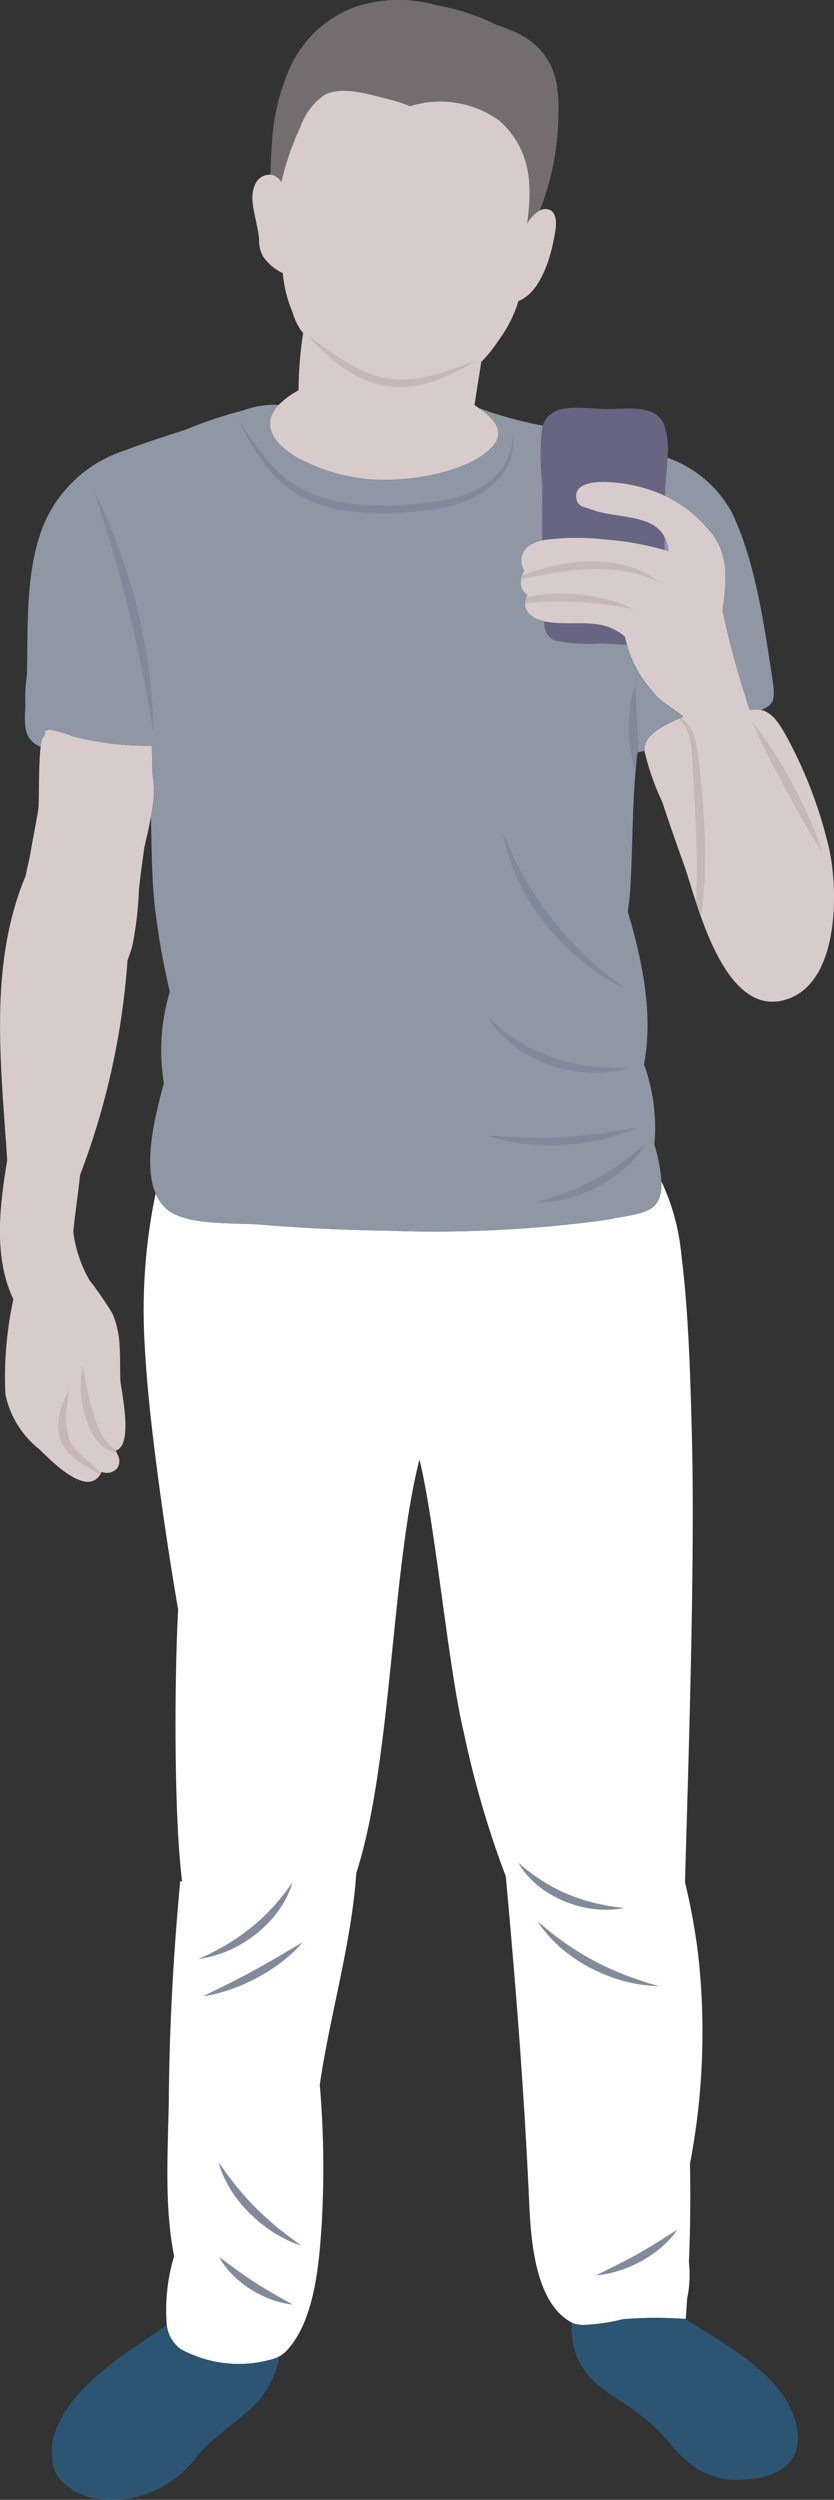 <svg xmlns="http://www.w3.org/2000/svg" xmlns:xlink="http://www.w3.org/1999/xlink" width="58.035" height="173.816" viewBox="0 0 58.035 173.816">
  <rect x="0" y="0" width="58.035" height="173.816" fill="#333333" stroke="none"/>
  <defs>
    <clipPath id="clip-path">
      <rect id="長方形_27011" data-name="長方形 27011" width="58.035" height="173.816" fill="none"/>
    </clipPath>
  </defs>
  <g id="グループ_39585" data-name="グループ 39585" clip-path="url(#clip-path)">
    <path id="パス_119738" data-name="パス 119738" d="M43.041,29.223c-1.535-.044-3.581-.47-4.182,1.038a.838.838,0,0,0-.042.126.955.955,0,0,0-.054.191,17.188,17.188,0,0,0,.018,3.914l-.018,3.855a.119.119,0,0,1,.03-.006,17.159,17.159,0,0,1,4.351-.049,20.726,20.726,0,0,1,4.1.716.036.036,0,0,1,.03.011c.006-.295.006-.6.012-.891-.012-.021-.018-.044-.03-.065-.886-1.569-3.326-1.2-5.092-1.864-.522-.2-.917-.181-1.014-.772-.188-1.115,1.451-1.175,2.2-1.126a10.507,10.507,0,0,1,3.933.94.083.083,0,0,1,.036.012V35.17c.007-.662.11-1.5.164-2.334.006-.071.012-.142.012-.213a5.66,5.66,0,0,0-.231-2.28c-.6-1.531-2.694-1.077-4.224-1.121" transform="translate(-1.044 -0.787)" fill="#686583"/>
    <path id="パス_119739" data-name="パス 119739" d="M44.536,45.457a3.626,3.626,0,0,0-1.651-.8c-1.268-.257-2.61.011-3.877-.24-.018-.006-.037-.006-.054-.011a1.3,1.3,0,0,0,.667,1.334,12.579,12.579,0,0,0,3.326.207l1.736.1a.05.05,0,0,0-.007-.027c-.054-.18-.1-.372-.139-.558" transform="translate(-1.053 -1.2)" fill="#686583"/>
    <path id="パス_119740" data-name="パス 119740" d="M39.388,7.807A8.016,8.016,0,0,0,39.339,6.6a1,1,0,0,0-.012-.136,1.016,1.016,0,0,0-.018-.131,4.664,4.664,0,0,0-1.415-3.094.375.375,0,0,0-.048-.05.148.148,0,0,1-.031-.027c-.048-.044-.1-.088-.151-.131l-.007-.006c-.054-.038-.1-.082-.158-.12a3.746,3.746,0,0,0-.382-.269,3.925,3.925,0,0,0-.388-.23.132.132,0,0,0-.049-.021h-.006c-.122-.06-.236-.121-.358-.175a1.833,1.833,0,0,0-.213-.092.056.056,0,0,0-.048-.022,8.747,8.747,0,0,0-.99-.366c-.006,0-.006-.006-.013-.006a.029.029,0,0,0-.018-.011,15.139,15.139,0,0,0-4.1-1.34,9.65,9.65,0,0,0-5.881.175A8.014,8.014,0,0,0,20.5,5.189c-.013.027-.024.054-.037.087a15.112,15.112,0,0,0-1.037,5.014c-.007.093-.013.18-.018.268-.036.542-.06,1.077-.073,1.6.013-.006.018-.006.024,0a.973.973,0,0,1,.753.524,17.034,17.034,0,0,1,.91-2.9,3.9,3.9,0,0,1,.176-.437.518.518,0,0,1,.043-.088,2.627,2.627,0,0,1,.121-.263.774.774,0,0,1,.061-.142A4.554,4.554,0,0,1,23.1,6.6c1.243-.634,3.016-.054,4.267.251a11.212,11.212,0,0,1,1.687.536,7,7,0,0,1,6.269,1.044C37.549,10.5,37.549,13,37.2,15.56a2.511,2.511,0,0,1,.844-.9.056.056,0,0,1,.037-.016,18.648,18.648,0,0,0,1.3-6.747Z" transform="translate(-0.522 0)" fill="#746d6f"/>
    <path id="パス_119741" data-name="パス 119741" d="M40.21,163.839a3.51,3.51,0,0,0,.6.1,13.769,13.769,0,0,0,2.8-.4A27.528,27.528,0,0,1,47.7,163.5c.079,0,.152,0,.231.011h.013a.052.052,0,0,0,.06-.054c.03-.443.06-.885.085-1.334a8.048,8.048,0,0,0,.127-2.565q.146-3.411.073-6.823a48.572,48.572,0,0,0,.564-14.614,45.037,45.037,0,0,0-.91-4.975c.248-8.627.717-22.67.474-31.3-.109-4.106-.224-8.262-.728-12.345A15.3,15.3,0,0,0,46.3,84.42a.948.948,0,0,1,0,.268,2.133,2.133,0,0,1-.388,1.334c-.534.662-2,.8-2.791.946-.018.006-.043.006-.06.012h-.006c-.341.082-.7.136-1.062.186h-.018a88.4,88.4,0,0,1-14.765.683q-4.416-.057-8.812-.421c-1.657-.142-5.116.1-6.488-1.049a2.756,2.756,0,0,1-.722-.941,1.434,1.434,0,0,1-.08-.175,39.763,39.763,0,0,0-.758,10.563c.073,1.4.188,2.8.334,4.21.1.956.206,1.919.328,2.881q.7,5.667,1.663,11.289c-.255,4.526-.311,14.448.284,18.931h-.024c.006-.071-.116-.071-.122,0-.455,4.9-.735,9.819-.783,14.744-.036,3.63-.364,7.611.365,11.274a12.977,12.977,0,0,0-.51,4.81v.006c.006.044.018.082.024.12a2.41,2.41,0,0,0,.934,1.521,8.437,8.437,0,0,0,6.64.629h.006c.085-.044.17-.088.249-.131a2.279,2.279,0,0,0,.48-.378c1.954-2.088,2.251-6,2.433-8.594a67.358,67.358,0,0,0-.122-9.9c.722-4.926,2.209-9.824,2.543-14.729,2.469-7.593,2.429-21.084,4.395-28.745,1.116,4.555,2,14.514,3.106,19.063a66.662,66.662,0,0,0,2.9,9.912c.661,7.189,1.232,14.357,1.577,21.568.013.213.018.421.03.634.11,2.411.255,6.949,2.616,8.6a3.01,3.01,0,0,0,.334.208,1.078,1.078,0,0,0,.182.082" transform="translate(-0.278 -2.281)" fill="#fff"/>
    <path id="パス_119742" data-name="パス 119742" d="M55.688,52.043c-.468-.8-.918-1.564-1.707-1.744h-.006a1.841,1.841,0,0,0-.716,0,.323.323,0,0,0-.073.011,64.509,64.509,0,0,1-1.9-6.895c.247-1.957.527-3.881-.863-5.538A9.242,9.242,0,0,0,47.282,35.4a.107.107,0,0,0-.037-.011,10.512,10.512,0,0,0-3.933-.94c-.745-.05-2.386.011-2.2,1.126.1.591.492.574,1.014.772,1.766.661,4.205.295,5.093,1.864.011.021.017.043.029.065a2.679,2.679,0,0,1,.279.967c-.1-.027-.194-.054-.292-.076a.032.032,0,0,0-.029-.011,20.814,20.814,0,0,0-4.1-.717,17.169,17.169,0,0,0-4.352.05.077.077,0,0,0-.025.006,2.8,2.8,0,0,0-.776.295,1.273,1.273,0,0,0-.467,1.82,1.321,1.321,0,0,0-.224,1.056,1,1,0,0,0,.436.623c-.449.853.055,1.575,1.093,1.82.037.012.08.017.115.028.019,0,.038,0,.055.011,1.269.251,2.61-.017,3.877.24a3.622,3.622,0,0,1,1.651.8c.044.186.085.378.139.558a.05.05,0,0,1,.007.027A8.183,8.183,0,0,0,45.655,48a9.456,9.456,0,0,0,1.25,1.526c.272.268,1.154.8,1.656,1.23-1.068.486-2.458,1.033-2.688,2.029a1.254,1.254,0,0,0-.023.262.731.731,0,0,0,.006.11,17.079,17.079,0,0,0,1.225,3.51q.74,2.223,1.535,4.428c.832,2.3,2.647,10.563,6.98,9.366,3.951-1.088,3.733-7.966,3.065-10.694a30.977,30.977,0,0,0-2.973-7.72" transform="translate(-1.006 -0.93)" fill="#d7cccb"/>
    <path id="パス_119743" data-name="パス 119743" d="M10.56,53.325a.081.081,0,0,0-.079-.071,19.946,19.946,0,0,1-5.474-.667H5a8.585,8.585,0,0,0-1.561-.453c-.825.263.043-.027-.454.563a.82.82,0,0,0-.116.361c-.018.082-.03.18-.042.284-.152,1.279-.1,3.947-.159,4.313-.158,1-.37,1.985-.534,2.98-.079.5-.242,1.077-.345,1.662C-.819,68.512.079,75.472.5,82.076v.011c-.522,3.15-.965,6.752.43,9.655a25.805,25.805,0,0,0-.558,6.594,6.568,6.568,0,0,0,2.349,3.827c1.062,1.044,3.495,3.461,4.351,1.585a.964.964,0,0,0,1.056-.218.858.858,0,0,0,.152-.733,4.455,4.455,0,0,0-.225-.53c.753-.213.74-1.678.594-2.958-.1-.885-.261-1.684-.272-1.925-.03-.76-.006-1.564-.054-2.357a6.391,6.391,0,0,0-.5-2.29,26.736,26.736,0,0,0-1.6-2.323A8.94,8.94,0,0,1,5.1,87.046c.133-1.313.334-2.636.473-3.943a52.1,52.1,0,0,0,3.3-14.92c.122-.317.236-.645.328-.978A24.273,24.273,0,0,0,9.667,63.3c.1-1.006.243-1.99.377-2.974,0-.011.006-.021.006-.033.158-.666.328-1.383.45-2.088.042-.23.085-.459.109-.683a6.7,6.7,0,0,0-.024-2.423c.012-.585.006-1.174-.024-1.771" transform="translate(0 -1.409)" fill="#d7cccb"/>
    <path id="パス_119744" data-name="パス 119744" d="M48.756,165.705c-.079-.006-.152-.011-.231-.011a27.532,27.532,0,0,0-4.085.044,13.77,13.77,0,0,1-2.8.4,3.415,3.415,0,0,1-.6-.1,1.079,1.079,0,0,1-.182-.082c.018,2.361.656,3.7,3.29,5.39a14.323,14.323,0,0,1,3.44,2.864,10.725,10.725,0,0,0,1.7,1.7,5.233,5.233,0,0,0,3.447.984c2.494-.088,4.272-1.2,3.83-3.591-.65-3.532-4.752-5.675-7.805-7.594" transform="translate(-1.104 -4.476)" fill="#2b5572"/>
    <path id="パス_119745" data-name="パス 119745" d="M19.3,168.448a8.429,8.429,0,0,1-6.64-.629,2.412,2.412,0,0,1-.934-1.52c-.007-.039-.018-.077-.024-.121-2.913,1.958-6.573,4.183-7.732,7.326a3.947,3.947,0,0,0-.236,1.93,2.216,2.216,0,0,0,.88,1.76l.006.006a4.007,4.007,0,0,0,2.222,1.023,7.1,7.1,0,0,0,5.231-1.258,3.623,3.623,0,0,0,.516-.372c.182-.159.346-.317.5-.481.012-.011.024-.027.036-.039.1-.1.189-.2.273-.295s.176-.2.261-.306c.1-.126.206-.251.31-.366.006-.006.012-.011.012-.017,1.275-1.426,2.883-2.345,4.163-3.734a6.487,6.487,0,0,0,1.408-3.04c-.079.044-.163.088-.249.131Z" transform="translate(-0.1 -4.491)" fill="#2b5572"/>
    <path id="パス_119746" data-name="パス 119746" d="M54.261,50.252c1.014-.437.983-.8.692-2.7-.546-3.531-1.153-7.7-2.718-10.988a8.181,8.181,0,0,0-4.5-3.85c0,.071-.006.142-.013.214-.054.837-.158,1.674-.163,2.333v.084A9.231,9.231,0,0,1,50.7,37.831c1.389,1.657,1.11,3.582.861,5.538a64.5,64.5,0,0,0,1.906,6.894.377.377,0,0,1,.073-.011,1.842,1.842,0,0,1,.716,0Z" transform="translate(-1.285 -0.884)" fill="#8f96a4"/>
    <path id="パス_119747" data-name="パス 119747" d="M47.6,50.6c-.5-.432-1.384-.962-1.657-1.23a9.456,9.456,0,0,1-1.25-1.526,8.212,8.212,0,0,1-1.02-2.225l-1.736-.1a12.537,12.537,0,0,1-3.326-.208,1.3,1.3,0,0,1-.667-1.333c-.036-.012-.079-.017-.115-.028-1.038-.245-1.542-.967-1.093-1.82a1,1,0,0,1-.437-.623,1.318,1.318,0,0,1,.225-1.056A1.272,1.272,0,0,1,37,38.636a2.792,2.792,0,0,1,.771-.295q.009-1.928.018-3.855a17.187,17.187,0,0,1-.018-3.914,1.056,1.056,0,0,1,.054-.192A27.477,27.477,0,0,1,33.33,29.14c.116.082.225.164.335.246,1.019.8,1.656,1.716.194,2.875-2.008,1.6-6.111,2.138-8.654,1.793a12.906,12.906,0,0,1-4.182-1.3,2.539,2.539,0,0,1-.65-.377c-1.4-.918-2.075-2.106-1.019-3.33.03-.033.06-.072.09-.11a6.067,6.067,0,0,0-2.439.372,29.922,29.922,0,0,0-4.1,1.373c-1.371.432-2.749.875-4.084,1.388a9.217,9.217,0,0,0-5.706,5.123C1.8,40.386,2,44.224,1.924,47.685a12.084,12.084,0,0,0-.11,2.241c-.09,1.378-.072,2.308,1.062,2.789a2.726,2.726,0,0,1,.043-.284.822.822,0,0,1,.115-.361c.5-.591-.37-.3.455-.563a8.5,8.5,0,0,1,1.56.454h.006a19.991,19.991,0,0,0,5.474.666.081.081,0,0,1,.079.071c.031.6.037,1.186.024,1.772a6.692,6.692,0,0,1,.024,2.422c-.024.224-.066.453-.109.683.067,2.252.043,4.5.334,6.736a51.16,51.16,0,0,0,.984,5.423,14.213,14.213,0,0,0-.414,6.363c-.5,1.875-1.5,5.484-.576,7.665a1.594,1.594,0,0,0,.079.175,2.753,2.753,0,0,0,.722.94c1.372,1.148,4.831.908,6.488,1.05q4.4.369,8.812.421a88.3,88.3,0,0,0,14.766-.684h.018a10.282,10.282,0,0,0,1.062-.186h.006c.018,0,.043,0,.06-.011.8-.148,2.258-.284,2.792-.946a2.141,2.141,0,0,0,.388-1.334,1.026,1.026,0,0,0,0-.268,10.9,10.9,0,0,0-.486-2.553,12.93,12.93,0,0,0-.722-5.582c.673-3.45-.127-7.25-1.129-10.629a15.105,15.105,0,0,0,.175-1.558c.189-3.182.122-6.348.5-9.507.163-.028.322-.06.486-.088a.731.731,0,0,1-.006-.11,1.19,1.19,0,0,1,.024-.262c.231-1,1.62-1.542,2.688-2.029" transform="translate(-0.048 -0.782)" fill="#8f96a4"/>
    <path id="パス_119748" data-name="パス 119748" d="M47.529,38.378c-.006.295-.006.6-.013.891.1.021.195.05.292.076a2.7,2.7,0,0,0-.279-.967" transform="translate(-1.284 -1.037)" fill="#8f96a4"/>
    <path id="パス_119749" data-name="パス 119749" d="M38.5,14.713a.812.812,0,0,0-.45.1.051.051,0,0,0-.036.017,2.491,2.491,0,0,0-.844.9c.346-2.559.346-5.058-1.882-7.124a7,7,0,0,0-6.269-1.044,11.212,11.212,0,0,0-1.687-.536c-1.25-.306-3.022-.885-4.267-.251a4.566,4.566,0,0,0-1.681,2.247.706.706,0,0,0-.06.142c-.043.083-.079.175-.122.263a.6.6,0,0,0-.042.088,3.726,3.726,0,0,0-.176.437,17.021,17.021,0,0,0-.911,2.9.972.972,0,0,0-.752-.525c-.007-.006-.013-.006-.024,0a.646.646,0,0,0-.182.006c-.959.126-1.123,1.246-1.05,1.913.09.858.37,1.7.454,2.565A2.23,2.23,0,0,0,18.786,18a3.4,3.4,0,0,0,1.378,1.164,9.041,9.041,0,0,0,.686,2.734,4.4,4.4,0,0,0,.576,1.241,2.247,2.247,0,0,0,.158.175,27.373,27.373,0,0,0-.321,4,5.886,5.886,0,0,0-1.378,1.012c-.03.038-.061.076-.091.109-1.056,1.225-.377,2.411,1.02,3.33a2.525,2.525,0,0,0,.65.378,12.925,12.925,0,0,0,4.181,1.3c2.543.344,6.645-.2,8.655-1.793,1.462-1.159.825-2.071-.195-2.875-.109-.083-.218-.164-.334-.246-.09-.066-.176-.131-.267-.192l.473-3A8.813,8.813,0,0,0,35.141,23.9a9.089,9.089,0,0,0,1.425-2.793c1.76-.689,2.41-3.723,2.586-5.041.06-.448.06-1.3-.656-1.355" transform="translate(-0.488 -0.176)" fill="#d7cccb"/>
    <path id="パス_119750" data-name="パス 119750" d="M22.053,24.011l.445.318c.276.208.684.493,1.167.832a15.374,15.374,0,0,0,1.711,1.046,7.456,7.456,0,0,0,2.145.745l.288.041.134.018.153.012c.211.019.39.016.579.017a8.413,8.413,0,0,0,1.131-.109,13.77,13.77,0,0,0,1.978-.518c.572-.194,1.053-.361,1.384-.488l.528-.19s-.169.109-.474.284-.74.427-1.3.682a9.864,9.864,0,0,1-2,.7,7.124,7.124,0,0,1-1.224.167c-.215,0-.445.007-.641-.009l-.154-.009-.17-.019-.322-.042a7.016,7.016,0,0,1-2.31-.872A10.373,10.373,0,0,1,23.437,25.4c-.447-.392-.78-.749-1.021-.991s-.363-.394-.363-.394" transform="translate(-0.596 -0.649)" fill="#c7b8b7"/>
    <path id="パス_119751" data-name="パス 119751" d="M17.053,30l.561.845a19.9,19.9,0,0,0,1.6,2.136,9.026,9.026,0,0,0,1.3,1.225,7.152,7.152,0,0,0,.815.537,8.278,8.278,0,0,0,.937.451,12.328,12.328,0,0,0,4.434.758c.781.013,1.566-.018,2.34-.07a19.4,19.4,0,0,0,2.233-.265,9.475,9.475,0,0,0,1.974-.59,5.354,5.354,0,0,0,1.507-.962,3.97,3.97,0,0,0,1.3-2.2,3.046,3.046,0,0,0,.041-.716c-.018-.167-.029-.256-.029-.256l.061.252a2.609,2.609,0,0,1,.045.733A3.878,3.878,0,0,1,35,34.277a5.687,5.687,0,0,1-1.553,1.107,8.69,8.69,0,0,1-2.06.7,17.1,17.1,0,0,1-2.307.322c-.783.057-1.588.1-2.394.09a16.367,16.367,0,0,1-2.405-.212,9.721,9.721,0,0,1-2.244-.657,7.105,7.105,0,0,1-.976-.508,7.458,7.458,0,0,1-.845-.62,9.256,9.256,0,0,1-1.279-1.337A15.77,15.77,0,0,1,17.51,30.9c-.3-.566-.457-.9-.457-.9" transform="translate(-0.461 -0.811)" fill="#7f8999"/>
    <path id="パス_119752" data-name="パス 119752" d="M45.289,40.983a8.088,8.088,0,0,1,1.184.4l.439.193a3.965,3.965,0,0,0-.378-.283,6,6,0,0,0-1.125-.6,7.857,7.857,0,0,0-1.783-.474,10.3,10.3,0,0,0-2.132-.083,15.117,15.117,0,0,0-3.831.828c-.122.043-.237.086-.348.126a1.346,1.346,0,0,0-.062.277l.512-.105a27.907,27.907,0,0,1,3.775-.582,12.988,12.988,0,0,1,2.016.015,11.226,11.226,0,0,1,1.733.292" transform="translate(-1.007 -1.084)" fill="#c7b8b7"/>
    <path id="パス_119753" data-name="パス 119753" d="M45.105,43.491a11.021,11.021,0,0,0-1.113-.456c-.384-.126-.775-.235-1.174-.323s-.8-.15-1.209-.2-.818-.068-1.23-.084-.822.01-1.232.033-.817.084-1.22.152c-.1.018-.191.04-.286.059a1.246,1.246,0,0,0-.1.431c.151-.016.3-.035.453-.049.4-.031.79-.056,1.185-.07s.789-.016,1.184-.013.789.027,1.184.048.787.067,1.182.107.787.1,1.182.162.788.139,1.19.205" transform="translate(-1.015 -1.146)" fill="#c7b8b7"/>
    <path id="パス_119754" data-name="パス 119754" d="M50.357,59.508c-.049-1.237-.135-2.47-.248-3.623-.05-.577-.118-1.133-.177-1.66a8.319,8.319,0,0,0-.271-1.5,2.978,2.978,0,0,0-.639-1.169,2.7,2.7,0,0,0-.3-.282l-.17.077a2.324,2.324,0,0,1,.291.326,3.085,3.085,0,0,1,.489,1.121,7.932,7.932,0,0,1,.162,1.456c.027.529.055,1.087.085,1.664.062,1.153.139,2.38.174,3.607s.05,2.452.015,3.6c-.012.316-.026.627-.041.931.117.357.243.73.379,1.108.061-.629.145-1.3.2-2.017a35.68,35.68,0,0,0,.057-3.639" transform="translate(-1.312 -1.386)" fill="#c7b8b7"/>
    <path id="パス_119755" data-name="パス 119755" d="M53.777,51.559s.421.514.985,1.321a33.827,33.827,0,0,1,1.864,3.062,32.734,32.734,0,0,1,1.509,3.216c.354.9.539,1.516.539,1.516s-.093-.136-.243-.379-.37-.589-.614-1.009c-.5-.841-1.125-1.969-1.737-3.1s-1.2-2.284-1.625-3.154l-.5-1.06c-.119-.257-.179-.408-.179-.408" transform="translate(-1.453 -1.393)" fill="#c7b8b7"/>
    <path id="パス_119756" data-name="パス 119756" d="M45.475,50.071c-.018-.654-.05-1.1-.05-1.1a6.336,6.336,0,0,0-.3,1.081,8.835,8.835,0,0,0-.147,1.132,11.26,11.26,0,0,0,0,1.308A9.858,9.858,0,0,0,45.44,54.9l.008.02c.037-.428.079-.856.13-1.284l.092-.017c-.032-.374-.062-.766-.087-1.159-.057-.864-.089-1.73-.109-2.386" transform="translate(-1.215 -1.323)" fill="#7f8999"/>
    <path id="パス_119757" data-name="パス 119757" d="M6.714,35.064s.124.247.339.68.51,1.059.813,1.824.658,1.662.983,2.637.621,2.029.891,3.088c.121.531.248,1.062.353,1.589s.2,1.046.286,1.548c.163,1.008.267,1.954.344,2.764s.1,1.49.117,1.963.012.745.012.745-.187-1.068-.468-2.671c-.129-.8-.334-1.728-.531-2.722-.213-.991-.445-2.048-.705-3.1s-.54-2.1-.812-3.078-.535-1.894-.793-2.67c-.5-1.56-.828-2.6-.828-2.6" transform="translate(-0.181 -0.948)" fill="#7f8999"/>
    <path id="パス_119758" data-name="パス 119758" d="M35.971,59.515s.089.2.23.548.359.838.645,1.416c.136.29.3.6.479.921s.383.655.581,1a25.258,25.258,0,0,0,1.451,2.078c.536.682,1.117,1.334,1.687,1.927.3.285.57.578.855.831s.545.5.8.715c.507.435.944.79,1.264,1.023s.5.378.5.378-.207-.1-.564-.292c-.18-.092-.39-.216-.63-.362a9.349,9.349,0,0,1-.791-.509c-.288-.191-.584-.414-.89-.659s-.617-.515-.934-.8c-.3-.3-.63-.592-.919-.925-.306-.321-.584-.671-.872-1.014-.261-.36-.534-.713-.768-1.081-.251-.358-.45-.735-.659-1.091-.191-.364-.377-.715-.522-1.061s-.287-.668-.39-.976a7.483,7.483,0,0,1-.267-.844c-.073-.252-.131-.472-.168-.655-.079-.366-.116-.576-.116-.576" transform="translate(-0.972 -1.608)" fill="#7f8999"/>
    <path id="パス_119759" data-name="パス 119759" d="M34.874,72.665s.128.113.342.318a8.963,8.963,0,0,0,.936.777c.2.157.426.306.666.466s.512.3.779.466c.282.144.57.3.878.427s.623.254.939.376c.325.1.645.22.975.294.324.09.651.154.967.219.319.043.627.108.924.13s.577.057.84.061a10.426,10.426,0,0,0,1.274,0c.308-.021.489-.027.489-.027s-.168.053-.47.131a8.75,8.75,0,0,1-1.285.213,6.86,6.86,0,0,1-.878.031,9.157,9.157,0,0,1-.982-.062,9.509,9.509,0,0,1-1.034-.184c-.351-.073-.693-.19-1.04-.294-.334-.135-.673-.257-.987-.416a9.2,9.2,0,0,1-.9-.493,8.532,8.532,0,0,1-.771-.552,5.984,5.984,0,0,1-.624-.558,4.325,4.325,0,0,1-.469-.519,4.37,4.37,0,0,1-.32-.42c-.162-.24-.248-.382-.248-.382" transform="translate(-0.942 -1.964)" fill="#7f8999"/>
    <path id="パス_119760" data-name="パス 119760" d="M34.874,81.143s.166.006.454.029.7.046,1.185.071,1.059.038,1.666.047,1.254-.011,1.9-.048,1.289-.094,1.892-.158,1.166-.146,1.647-.226.888-.139,1.169-.2.447-.078.447-.078-.147.07-.411.179-.644.262-1.118.4a14.04,14.04,0,0,1-1.648.4c-.307.047-.624.11-.951.138s-.659.062-.99.089a17.914,17.914,0,0,1-1.959-.018,14.29,14.29,0,0,1-1.688-.217c-.488-.087-.889-.2-1.164-.276s-.431-.133-.431-.133" transform="translate(-0.942 -2.178)" fill="#7f8999"/>
    <path id="パス_119761" data-name="パス 119761" d="M45.972,81.714l-.195.309a6.08,6.08,0,0,1-.6.771,8.249,8.249,0,0,1-1.029.964c-.21.154-.419.326-.657.471s-.478.292-.722.435c-.255.126-.507.258-.768.367s-.521.2-.772.3a9.308,9.308,0,0,1-1.43.359,7.281,7.281,0,0,1-1.038.112l-.4.008.374-.114c.236-.07.572-.172.965-.308.2-.064.408-.145.63-.226s.449-.184.688-.274c.469-.205.961-.433,1.435-.69s.933-.536,1.356-.811c.2-.147.412-.274.594-.414s.364-.266.52-.392c.32-.249.575-.462.758-.621l.289-.242" transform="translate(-1.037 -2.208)" fill="#7f8999"/>
    <path id="パス_119762" data-name="パス 119762" d="M37.062,133.11l.271.226c.171.149.412.343.716.565.148.115.32.227.5.348s.378.231.573.358a13.048,13.048,0,0,0,1.314.661,13.458,13.458,0,0,0,1.4.5c.232.055.452.13.669.174s.42.1.612.128c.382.073.709.118.94.145l.365.048-.364.061a5.64,5.64,0,0,1-.978.057,7.2,7.2,0,0,1-1.386-.15,7.813,7.813,0,0,1-.76-.2c-.257-.076-.506-.179-.759-.275-.241-.117-.487-.226-.714-.357a7.169,7.169,0,0,1-.65-.407,6.422,6.422,0,0,1-1-.874,4.725,4.725,0,0,1-.567-.721l-.176-.293" transform="translate(-1.002 -3.597)" fill="#828b9a"/>
    <path id="パス_119763" data-name="パス 119763" d="M38.453,137.308s.12.094.317.267.486.4.839.678c.173.139.371.278.575.43s.433.295.658.455c.467.3.973.611,1.5.891s1.069.534,1.586.76c.265.1.513.216.759.3s.476.179.694.249c.433.149.8.271,1.062.341s.411.125.411.125-.158,0-.433-.019a9.67,9.67,0,0,1-1.137-.144,10.818,10.818,0,0,1-1.564-.41c-.275-.105-.568-.2-.846-.332s-.561-.264-.842-.4c-.269-.157-.541-.306-.794-.474s-.493-.343-.727-.512a9.481,9.481,0,0,1-1.147-1.041,8.158,8.158,0,0,1-.684-.831c-.148-.209-.226-.334-.226-.334" transform="translate(-1.039 -3.71)" fill="#828b9a"/>
    <path id="パス_119764" data-name="パス 119764" d="M20.741,134.5s-.035.126-.109.342a5.854,5.854,0,0,1-.389.879,7.068,7.068,0,0,1-.773,1.148c-.17.192-.336.4-.536.587s-.4.374-.613.559c-.225.168-.444.343-.678.5s-.471.289-.7.424a8.4,8.4,0,0,1-1.345.581,7.559,7.559,0,0,1-1.007.263c-.248.046-.39.064-.39.064s.127-.065.351-.164.534-.255.9-.447c.184-.092.375-.205.578-.319s.4-.253.622-.38c.419-.278.854-.586,1.264-.921a15.331,15.331,0,0,0,1.142-1.043c.162-.183.338-.348.481-.521s.289-.331.41-.486c.247-.308.45-.565.579-.762s.216-.3.216-.3" transform="translate(-0.384 -3.635)" fill="#828b9a"/>
    <path id="パス_119765" data-name="パス 119765" d="M21.446,138.8a7.316,7.316,0,0,1-.848.869,10.944,10.944,0,0,1-.989.783,14.412,14.412,0,0,1-1.243.775,14.529,14.529,0,0,1-1.34.63,11.556,11.556,0,0,1-1.231.422,8.6,8.6,0,0,1-1.249.271s.448-.234,1.113-.558,1.539-.766,2.394-1.232,1.695-.954,2.326-1.332,1.067-.627,1.067-.627" transform="translate(-0.393 -3.751)" fill="#828b9a"/>
    <path id="パス_119766" data-name="パス 119766" d="M15.634,154.527l.209.289c.13.188.315.444.546.749s.508.651.811,1.016.651.737,1.012,1.1.738.7,1.1,1.024.72.6,1.034.835.579.435.769.57l.3.218-.357-.125a7.356,7.356,0,0,1-.907-.407,9.161,9.161,0,0,1-1.187-.73c-.2-.154-.416-.3-.611-.482s-.394-.356-.589-.539a10.438,10.438,0,0,1-1-1.185,8.062,8.062,0,0,1-.678-1.14,6.022,6.022,0,0,1-.352-.855l-.1-.334" transform="translate(-0.422 -4.176)" fill="#828b9a"/>
    <path id="パス_119767" data-name="パス 119767" d="M15.694,161.3s.322.233.773.571,1.06.776,1.688,1.18,1.278.784,1.782,1.063.847.478.847.478a5.153,5.153,0,0,1-.992-.192,6.846,6.846,0,0,1-.966-.35A8.568,8.568,0,0,1,17.8,163.5a8.207,8.207,0,0,1-.91-.7,5.993,5.993,0,0,1-.677-.712,4.143,4.143,0,0,1-.52-.785" transform="translate(-0.424 -4.359)" fill="#828b9a"/>
    <path id="パス_119768" data-name="パス 119768" d="M48.281,159.335a4.88,4.88,0,0,1-.632.778,7.215,7.215,0,0,1-.78.7,9.416,9.416,0,0,1-1.015.673,9.816,9.816,0,0,1-1.118.526,7.906,7.906,0,0,1-1.036.325,5.94,5.94,0,0,1-1.055.169s.376-.194.925-.461,1.267-.63,1.962-1.023,1.374-.81,1.884-1.137.865-.547.865-.547" transform="translate(-1.152 -4.306)" fill="#828b9a"/>
    <path id="パス_119769" data-name="パス 119769" d="M7.7,103.464a1.982,1.982,0,0,0,.587.19l-.073-.16a.736.736,0,0,0,.086-.048,2.081,2.081,0,0,1-.4-.241,2.518,2.518,0,0,1-.7-.872,8.366,8.366,0,0,1-.48-1.227,18.042,18.042,0,0,1-.608-2.42c-.115-.684-.193-1.14-.193-1.14a5.168,5.168,0,0,0-.155,1.161,7.5,7.5,0,0,0,.374,2.555c.081.231.162.445.255.666a4.108,4.108,0,0,0,.336.63,2.5,2.5,0,0,0,.979.906" transform="translate(-0.155 -2.636)" fill="#c7b8b7"/>
    <path id="パス_119770" data-name="パス 119770" d="M7.13,105.122c-.143-.149-.37-.377-.666-.646-.258-.241-.578-.5-.869-.795a3.6,3.6,0,0,1-.4-.47,2.209,2.209,0,0,1-.275-.537,4.7,4.7,0,0,1-.134-2.283c.047-.329.086-.6.112-.8l.035-.307a6.383,6.383,0,0,0-.486,1.035,4.384,4.384,0,0,0-.271,1.148,3.155,3.155,0,0,0,.171,1.379,2.748,2.748,0,0,0,.36.649,3.075,3.075,0,0,0,.5.519,8.252,8.252,0,0,0,1.027.7c.36.219.658.38.846.479.015-.024.029-.048.043-.073" transform="translate(-0.113 -2.683)" fill="#c7b8b7"/>
  </g>
</svg>
